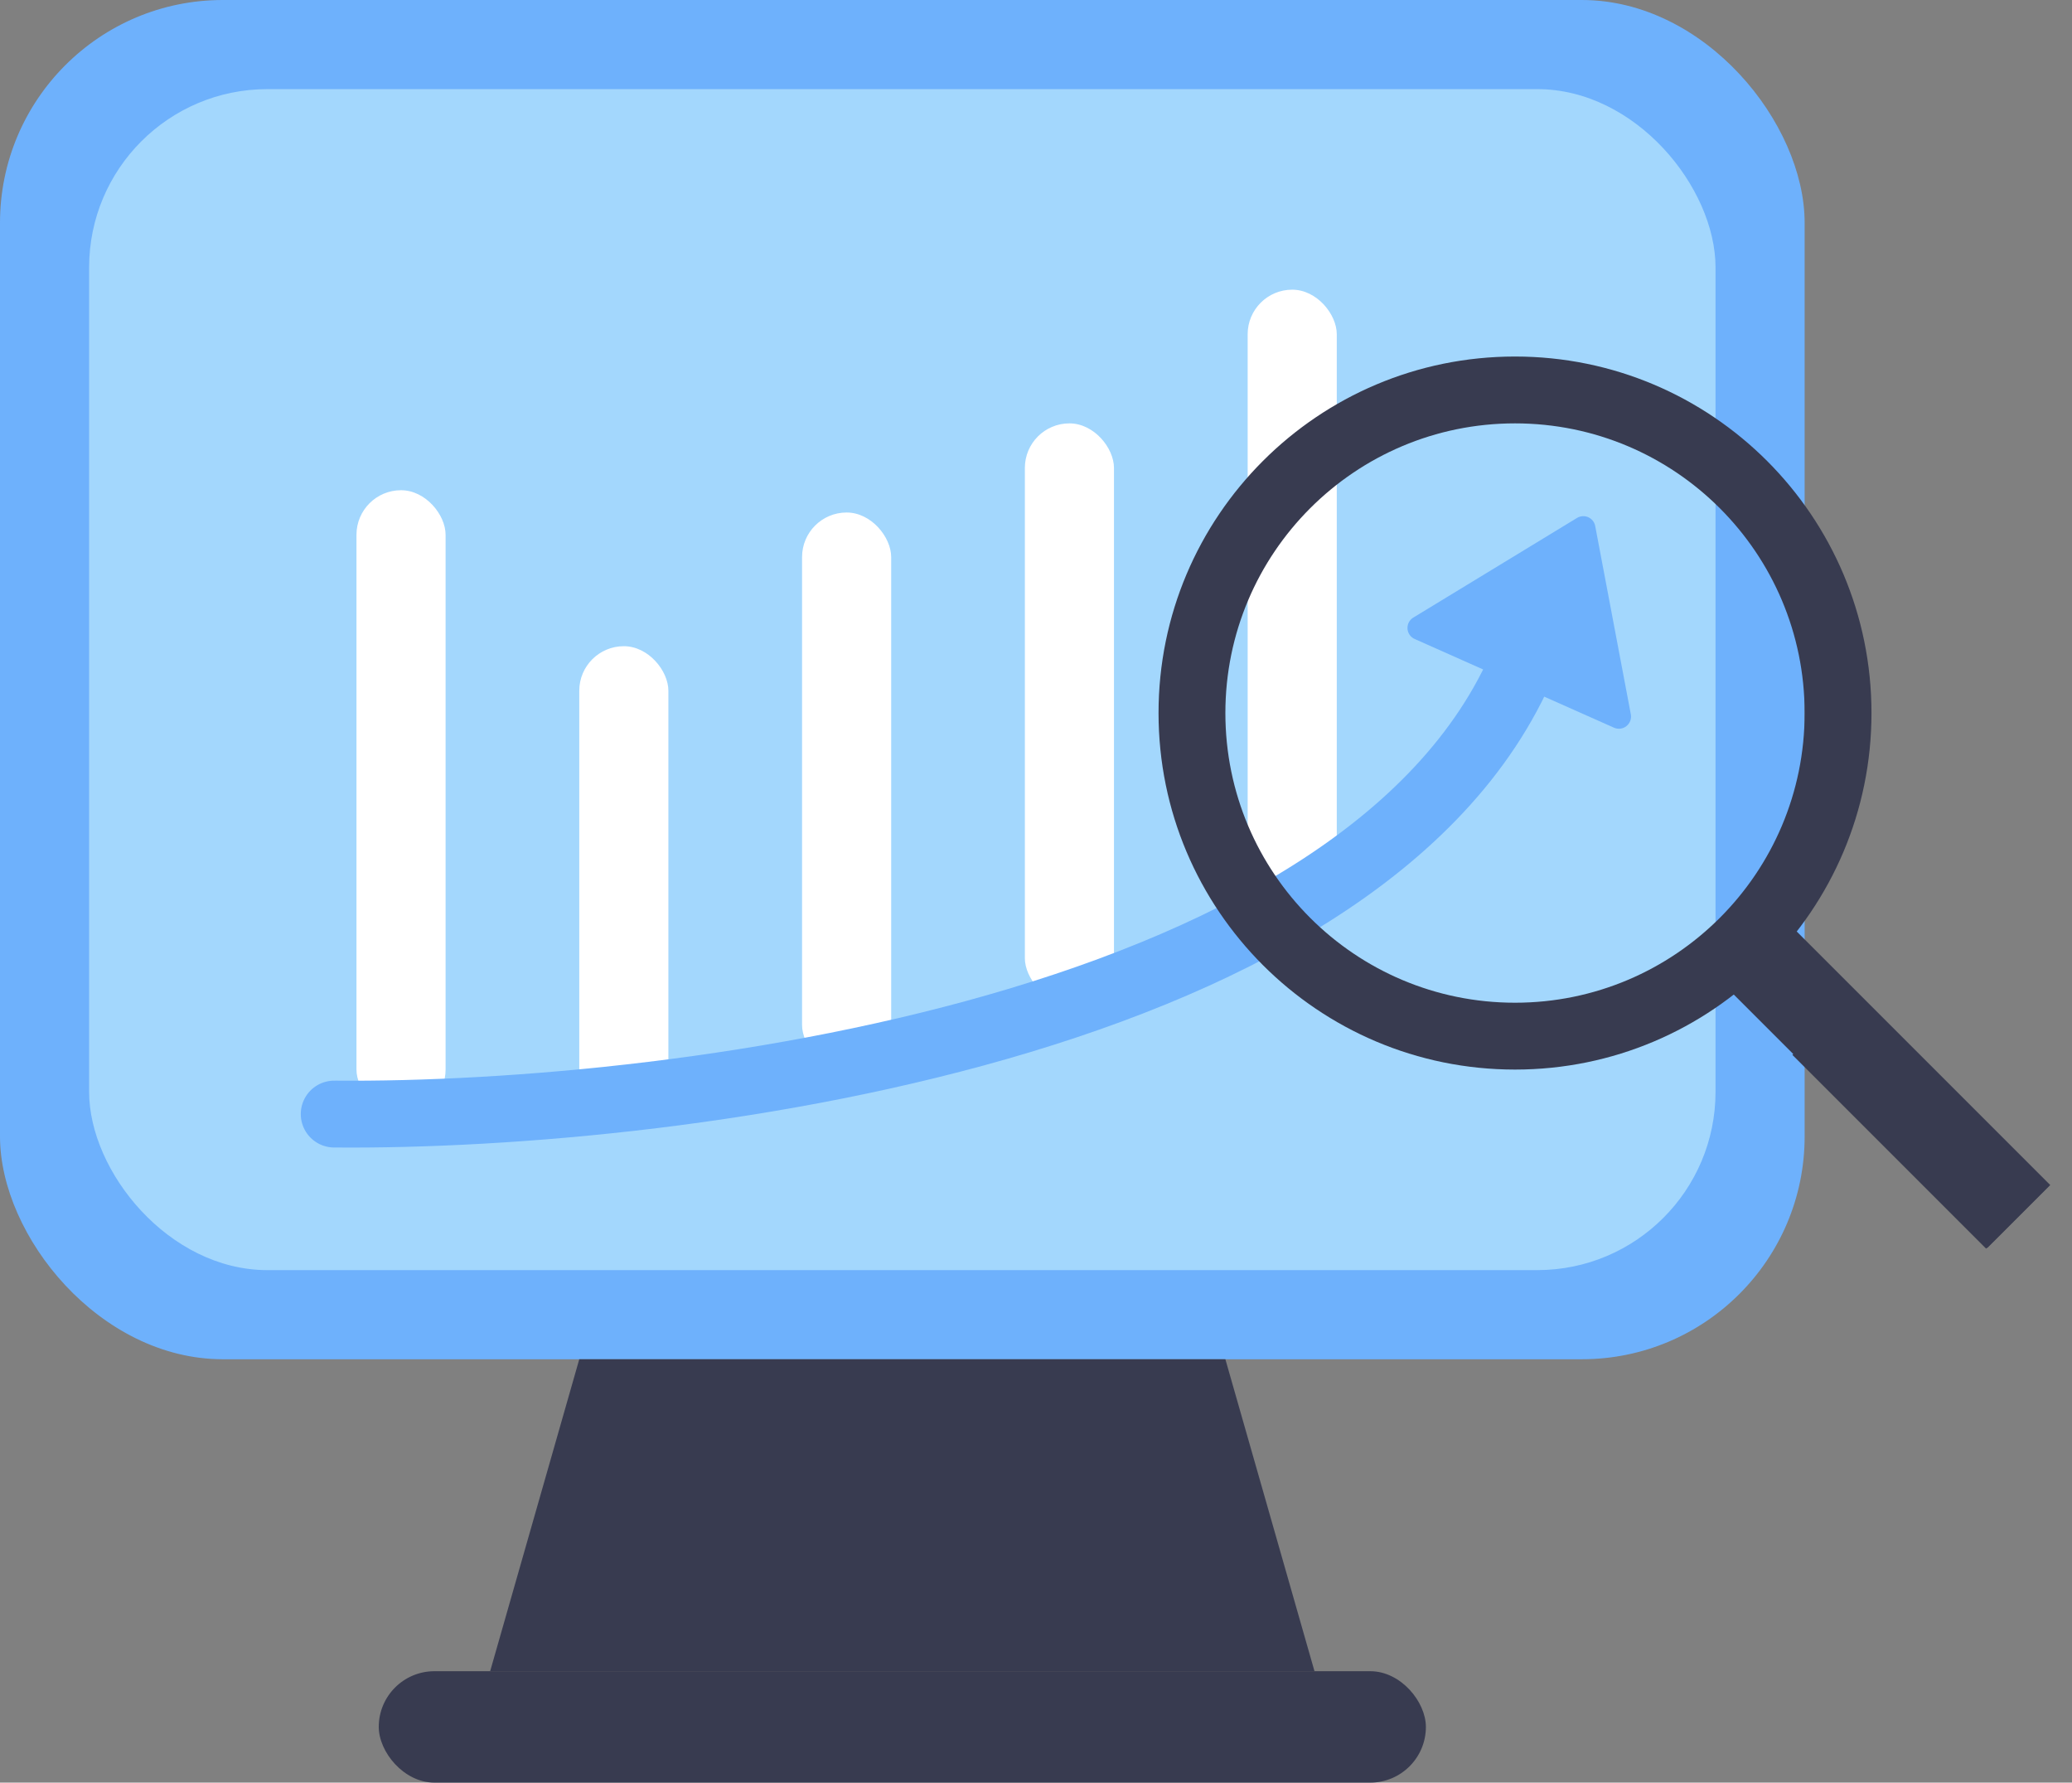<svg width="93" height="80" viewBox="0 0 93 80" fill="none" xmlns="http://www.w3.org/2000/svg">
<rect x="0" y="0" width="93" height="80" fill="#808080" stroke="none"/>
<rect width="81" height="61" rx="10" fill="#6EB1FC"/>
<rect x="4" y="4" width="73" height="53" rx="8" fill="#A3D7FD"/>
<path d="M26 61H55L59 75H22L26 61Z" fill="#383B50"/>
<rect x="17" y="75" width="47" height="5" rx="2.5" fill="#383B50"/>
<rect x="16" y="22" width="4" height="28" rx="2" fill="white"/>
<rect x="26" y="29" width="4" height="21" rx="2" fill="white"/>
<rect x="36" y="23" width="4" height="25" rx="2" fill="white"/>
<rect x="46" y="19" width="4" height="26" rx="2" fill="white"/>
<rect x="56" y="13" width="4" height="28" rx="2" fill="white"/>
<path d="M15 49.997C30.702 50.138 63.485 45.936 69 28" stroke="#6EB1FC" stroke-width="3" stroke-linecap="round"/>
<path d="M71.6 23.608C71.584 23.521 71.547 23.44 71.493 23.371C71.438 23.302 71.368 23.247 71.287 23.211C71.207 23.176 71.119 23.16 71.031 23.166C70.943 23.171 70.858 23.198 70.783 23.244L63.435 27.716C63.35 27.767 63.281 27.841 63.235 27.929C63.189 28.017 63.168 28.116 63.174 28.215C63.181 28.314 63.214 28.41 63.271 28.491C63.328 28.573 63.406 28.637 63.497 28.677L72.444 32.658C72.534 32.698 72.634 32.712 72.732 32.7C72.831 32.687 72.924 32.648 73.001 32.586C73.079 32.525 73.138 32.443 73.173 32.35C73.208 32.258 73.217 32.157 73.199 32.06L71.6 23.608Z" fill="#6EB1FC"/>
<path d="M77.176 43.99L80.004 41.163L92.023 53.182L89.195 56.009L77.176 43.99Z" fill="#383B50"/>
<path d="M80.449 47.34L83.276 44.512L91.972 53.208L89.144 56.036L80.449 47.34Z" fill="#383B50"/>
<path fill-rule="evenodd" clip-rule="evenodd" d="M84 32C84 40.837 76.837 48 68 48C59.163 48 52 40.837 52 32C52 23.163 59.163 16 68 16C76.837 16 84 23.163 84 32ZM81 32C81 39.18 75.18 45 68 45C60.82 45 55 39.18 55 32C55 24.82 60.82 19 68 19C75.18 19 81 24.82 81 32Z" fill="#383B50"/>
</svg>
